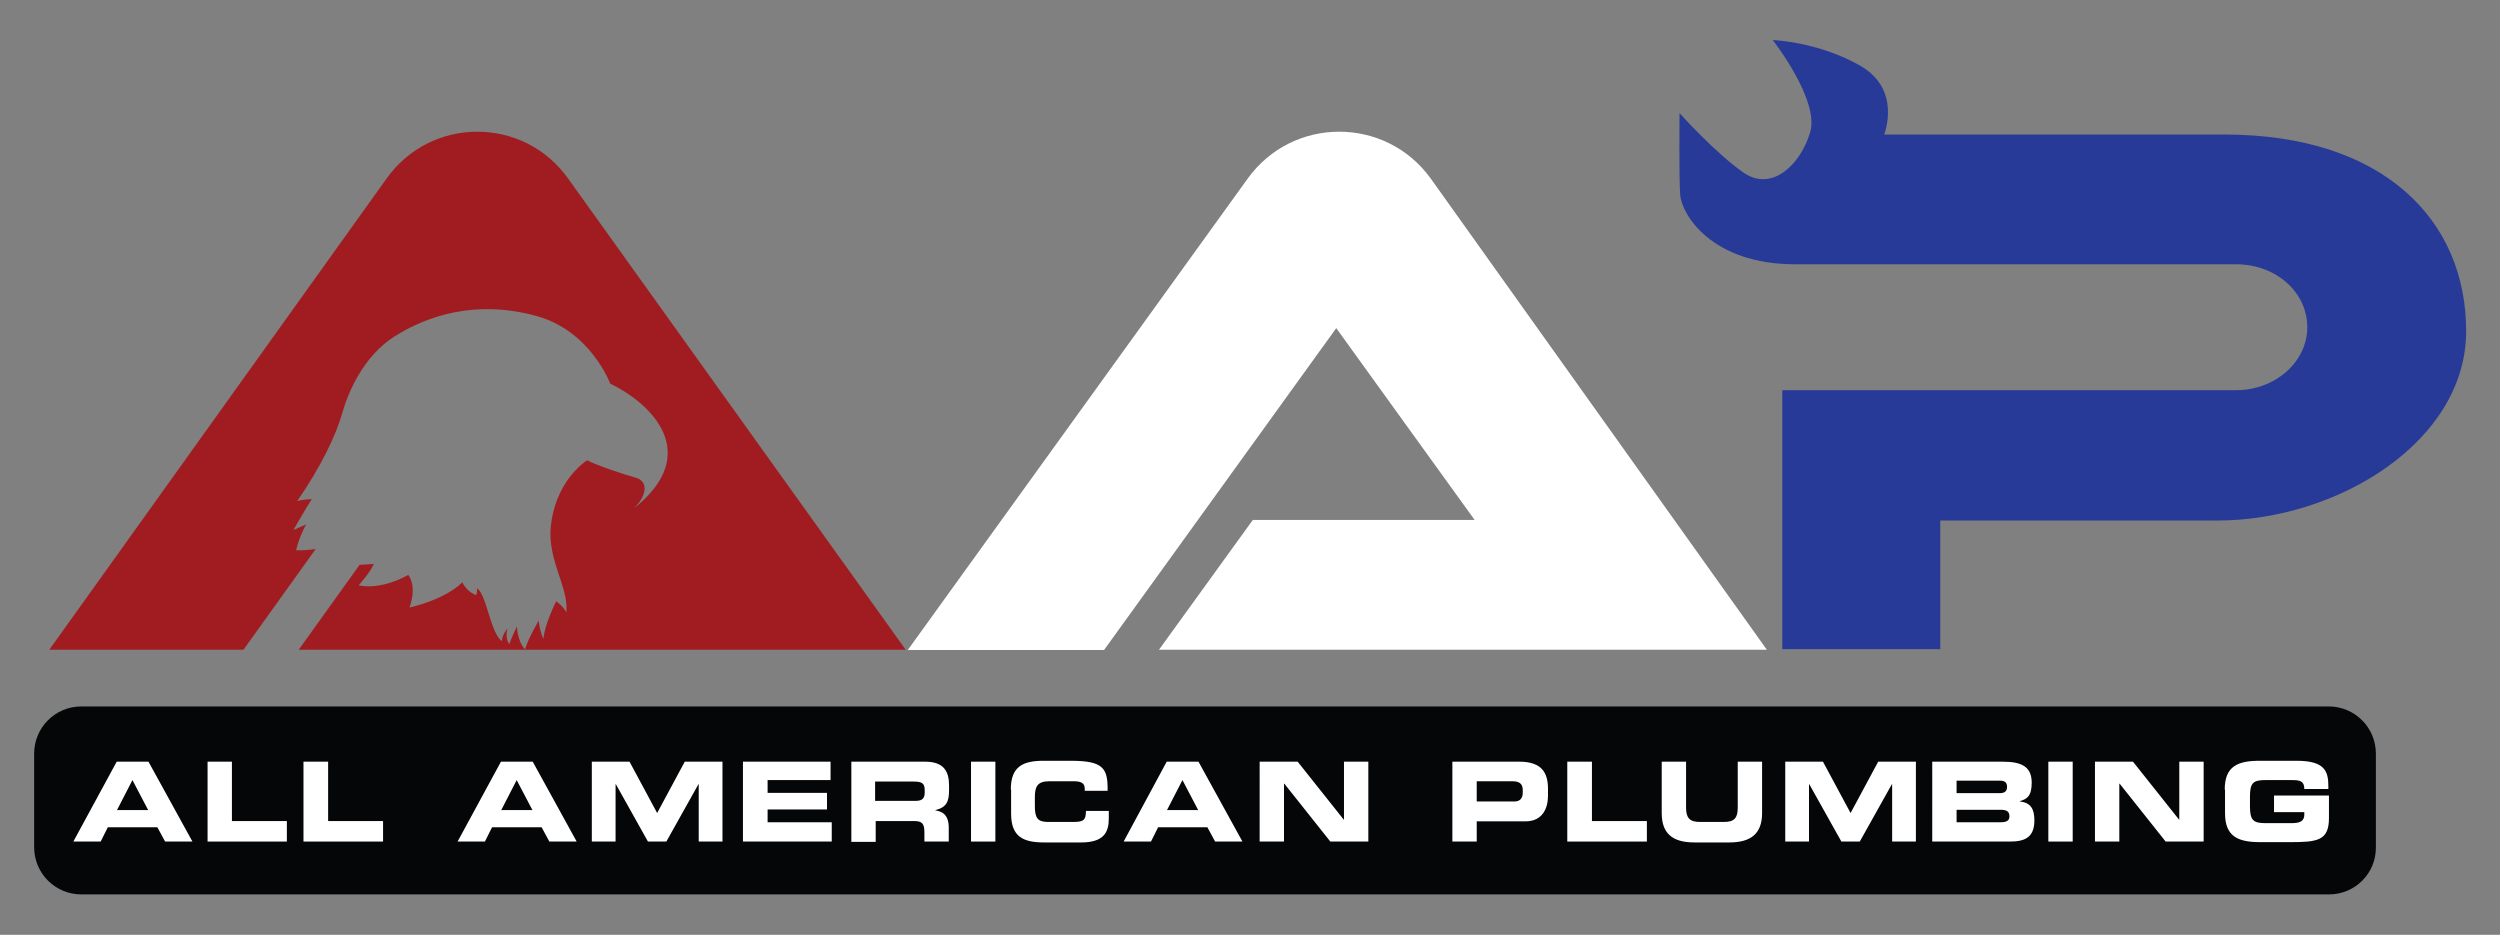 <?xml version="1.0" standalone="no"?>
<!DOCTYPE svg PUBLIC "-//W3C//DTD SVG 1.1//EN" "http://www.w3.org/Graphics/SVG/1.1/DTD/svg11.dtd">
<svg xmlns="http://www.w3.org/2000/svg" xmlns:xlink="http://www.w3.org/1999/xlink" version="1.1" id="Layer_1" x="0px" y="0px" viewBox="0 0 841.9 314.8" style="enable-background:new 0 0 841.9 314.8;" xml:space="preserve" width="841.9" height="314.8">
<rect x="0" y="0" width="841.9" height="314.8" fill="#808080" stroke="none"/>
<style type="text/css">
	.st0{fill:#FFFFFF;}
	.st1{fill:#A11C20;}
	.st2{fill:#273A97;}
	.st3{fill:#040608;}
</style>
<g>
	<path class="st0" d="M421.9,175.1h74.7l-37.3-51.7l-9.3-12.9l-46.6,64.6l-31.6,43.8h-66.1L420.2,60.1c15.2-21,46.4-21,61.6,0   L595,218.8H390.3L421.9,175.1z"/>
	<path class="st1" d="M125.9,189.9c-1.1,2.7-5.1,7.2-5.1,7.2s6.7,2,16.7-3.5c3.1,4.3,0.4,11,0.4,11s11.7-2.5,17.8-8.5   c1.7,3.5,4.7,4.3,4.7,4.3s0.3-1,0.3-2.3c3.3,2.5,4.4,14.9,8.3,17.8c0.2-2.5,1.9-4.2,1.9-4.2s-1,3,0.6,5.2c0.7-2,2.6-6,2.6-6   s0,4.8,2.7,7.8c0.9-3.3,4.6-9.7,4.6-9.7s0.3,3.3,1.6,6.2c0.4-5,4.3-12.7,4.3-12.7s2.3,1.5,3.4,3.7c0.7-7-3.8-13.5-5.1-22.8   c-0.4-2.6-0.3-5.5,0.2-8.5c1-5.9,3.7-12.1,8.2-16.7c1.1-1.2,2.4-2.3,3.7-3.2c3.9,2,12.9,4.9,16.5,5.9s4.3,5.3-0.7,10.3   c23.3-18.6,5.7-35.4-8-42c0,0-6.6-17.8-24.9-22.8c-20.5-5.6-36.7,0-47.6,6.8c-10.8,6.8-15.9,19.3-17.8,26.1   c-1.9,6.8-7,17.8-15.1,29.4c0,0,2.4-0.6,4.9-0.6c-2.2,3.4-6.2,10.4-6.2,10.4l4.3-1.9c0,0-2.1,3.5-3.4,8.7c1.9,0.1,4.4-0.1,6.6-0.4   l-24.3,33.9H16.6L130.2,60.1c15-21,46.1-21,61.1,0L305,218.8H100.6l20.5-28.6C123.2,190.1,125,190,125.9,189.9z"/>
	<path class="st2" d="M634.5,45.3c0,0,6.1-15.1-8.1-23.2c-14.2-8.1-29.4-8.6-29.4-8.6s15.8,20.2,12.6,31   c-3.2,10.9-12.9,20.3-22.5,13.6s-21.5-20-21.5-20s-0.2,20.5,0.2,27.3c0.4,6.8,10.6,23.6,38.7,23.6H753c13.6,0,24,9.5,24,21.2v0   c0,11.7-10.8,21.2-24,21.2H600.2v87.2h53.2v-43.3c0,0,52.6,0,93.2,0c40.6,0,83.9-26.6,83.9-63.8S802.9,45.3,749,45.3   S634.5,45.3,634.5,45.3z"/>
	<path class="st3" d="M784.3,301.2H27.4c-8.8,0-15.9-7.1-15.9-15.9v-31.5c0-8.8,7.1-15.9,15.9-15.9h756.8c8.8,0,15.9,7.1,15.9,15.9   v31.5C800.2,294.1,793.1,301.2,784.3,301.2z"/>
	<g>
		<path class="st0" d="M39.3,256.5H50l14.8,26.9h-9.2l-2.6-4.8H36.3l-2.4,4.8h-9.2L39.3,256.5z M39.4,272.8h10.5l-5.3-10.1    L39.4,272.8z"/>
		<path class="st0" d="M69.9,256.5h8.2v20h18.5v6.9H69.9V256.5z"/>
		<path class="st0" d="M102.3,256.5h8.2v20h18.5v6.9h-26.8V256.5z"/>
		<path class="st0" d="M168.7,256.5h10.7l14.8,26.9H185l-2.6-4.8h-16.7l-2.4,4.8h-9.2L168.7,256.5z M168.8,272.8h10.5l-5.3-10.1    L168.8,272.8z"/>
		<path class="st0" d="M199.3,256.5H212l9.3,17.3l9.3-17.3h12.7v26.9h-8v-19.3h-0.1l-10.8,19.3h-6.2l-10.8-19.3h-0.1v19.3h-8V256.5z    "/>
		<path class="st0" d="M250.3,256.5h29.4v6.2h-21.2v4.3h20v5.6h-20v4.3h21.6v6.5h-29.9V256.5z"/>
		<path class="st0" d="M286.6,256.5h24.9c6.3,0,8.1,3.2,8.1,8v1.7c0,3.6-0.8,5.7-4.6,6.6v0.1c2.4,0.4,4.5,1.5,4.5,5.9v4.6h-8.2v-3.2    c0-2.8-0.8-3.7-3.4-3.7h-13v7h-8.2V256.5z M294.8,269.7h13.6c2.2,0,3-0.9,3-2.8V266c0-2.4-1.2-2.8-3.8-2.8h-12.9V269.7z"/>
		<path class="st0" d="M327,256.5h8.2v26.9H327V256.5z"/>
		<path class="st0" d="M340.4,265.9c0-7.9,4.2-9.7,11.1-9.7h9.1c11,0,12.5,2.5,12.4,10.1h-7.7v-0.7c0-1.9-1.3-2.5-3.6-2.5h-8.4    c-4.1,0-4.8,2-4.8,5.4v2.9c0,3.9,0.8,5.4,4.4,5.4h8.3c3.5,0,4.5-0.4,4.5-3.7h7.7v2.5c0,4.5-1.5,8.1-9.3,8.1h-12.5    c-7,0-11.1-1.9-11.1-9.7V265.9z"/>
		<path class="st0" d="M392.9,256.5h10.7l14.8,26.9h-9.2l-2.6-4.8H390l-2.4,4.8h-9.2L392.9,256.5z M393,272.8h10.5l-5.3-10.1    L393,272.8z"/>
		<path class="st0" d="M424.3,256.5H437l15.5,19.5h0.1v-19.5h8.2v26.9H448l-15.5-19.5h-0.1v19.5h-8.2V256.5z"/>
		<path class="st0" d="M489.1,256.5h22.5c7.8,0,9.7,3.9,9.7,9.2v2.3c0,4-1.7,8.6-7.6,8.6h-16.4v6.8h-8.2V256.5z M497.3,269.9h12.8    c1.9,0,2.7-1.3,2.7-2.9v-1c0-1.8-0.9-2.9-3.4-2.9h-12.1V269.9z"/>
		<path class="st0" d="M527.9,256.5h8.2v20h18.5v6.9h-26.8V256.5z"/>
		<path class="st0" d="M559.6,256.5h8.2V272c0,3.4,1.2,4.8,4.6,4.8h8.2c3.4,0,4.6-1.3,4.6-4.8v-15.5h8.2v17.3c0,6.7-3.5,9.9-11,9.9    h-11.8c-7.6,0-11-3.2-11-9.9V256.5z"/>
		<path class="st0" d="M601.2,256.5h12.7l9.3,17.3l9.3-17.3h12.7v26.9h-8v-19.3h-0.1l-10.8,19.3h-6.2l-10.8-19.3h-0.1v19.3h-8V256.5    z"/>
		<path class="st0" d="M650.7,256.5h23.7c6.6,0,9.8,1.8,9.8,7.1c0,4.6-1.7,5.5-4,6.2v0.1c3.6,0.4,4.9,2.4,4.9,6.4    c0,5.9-3.5,7.1-8.2,7.1h-26.2V256.5z M658.9,267.1h14.6c1.5,0,2.4-0.6,2.4-2.1c0-1.6-0.9-2.1-2.4-2.1h-14.6V267.1z M658.9,276.9    h14.8c1.8,0,3-0.4,3-2c0-1.8-1.2-2.2-3-2.2h-14.8V276.9z"/>
		<path class="st0" d="M689.8,256.5h8.2v26.9h-8.2V256.5z"/>
		<path class="st0" d="M705.5,256.5h12.8l15.5,19.5h0.1v-19.5h8.2v26.9h-12.8l-15.5-19.5h-0.1v19.5h-8.2V256.5z"/>
		<path class="st0" d="M749.2,265.9c0-7.9,4.4-9.7,11.8-9.7h12.4c9.4,0,10.7,3.4,10.7,8.6v0.9H776c0-2.7-1.5-3-4.2-3h-8.9    c-4.2,0-5.2,1-5.2,5.6v3.3c0,4.6,1.1,5.6,5.2,5.6h8.8c2.2,0,4.3-0.3,4.3-2.9v-0.8h-10.2v-5.6h18.5v7.6c0,7.7-4,8.1-13.3,8.1h-9.9    c-7.4,0-11.8-1.9-11.8-9.7V265.9z"/>
	</g>
</g>
</svg>